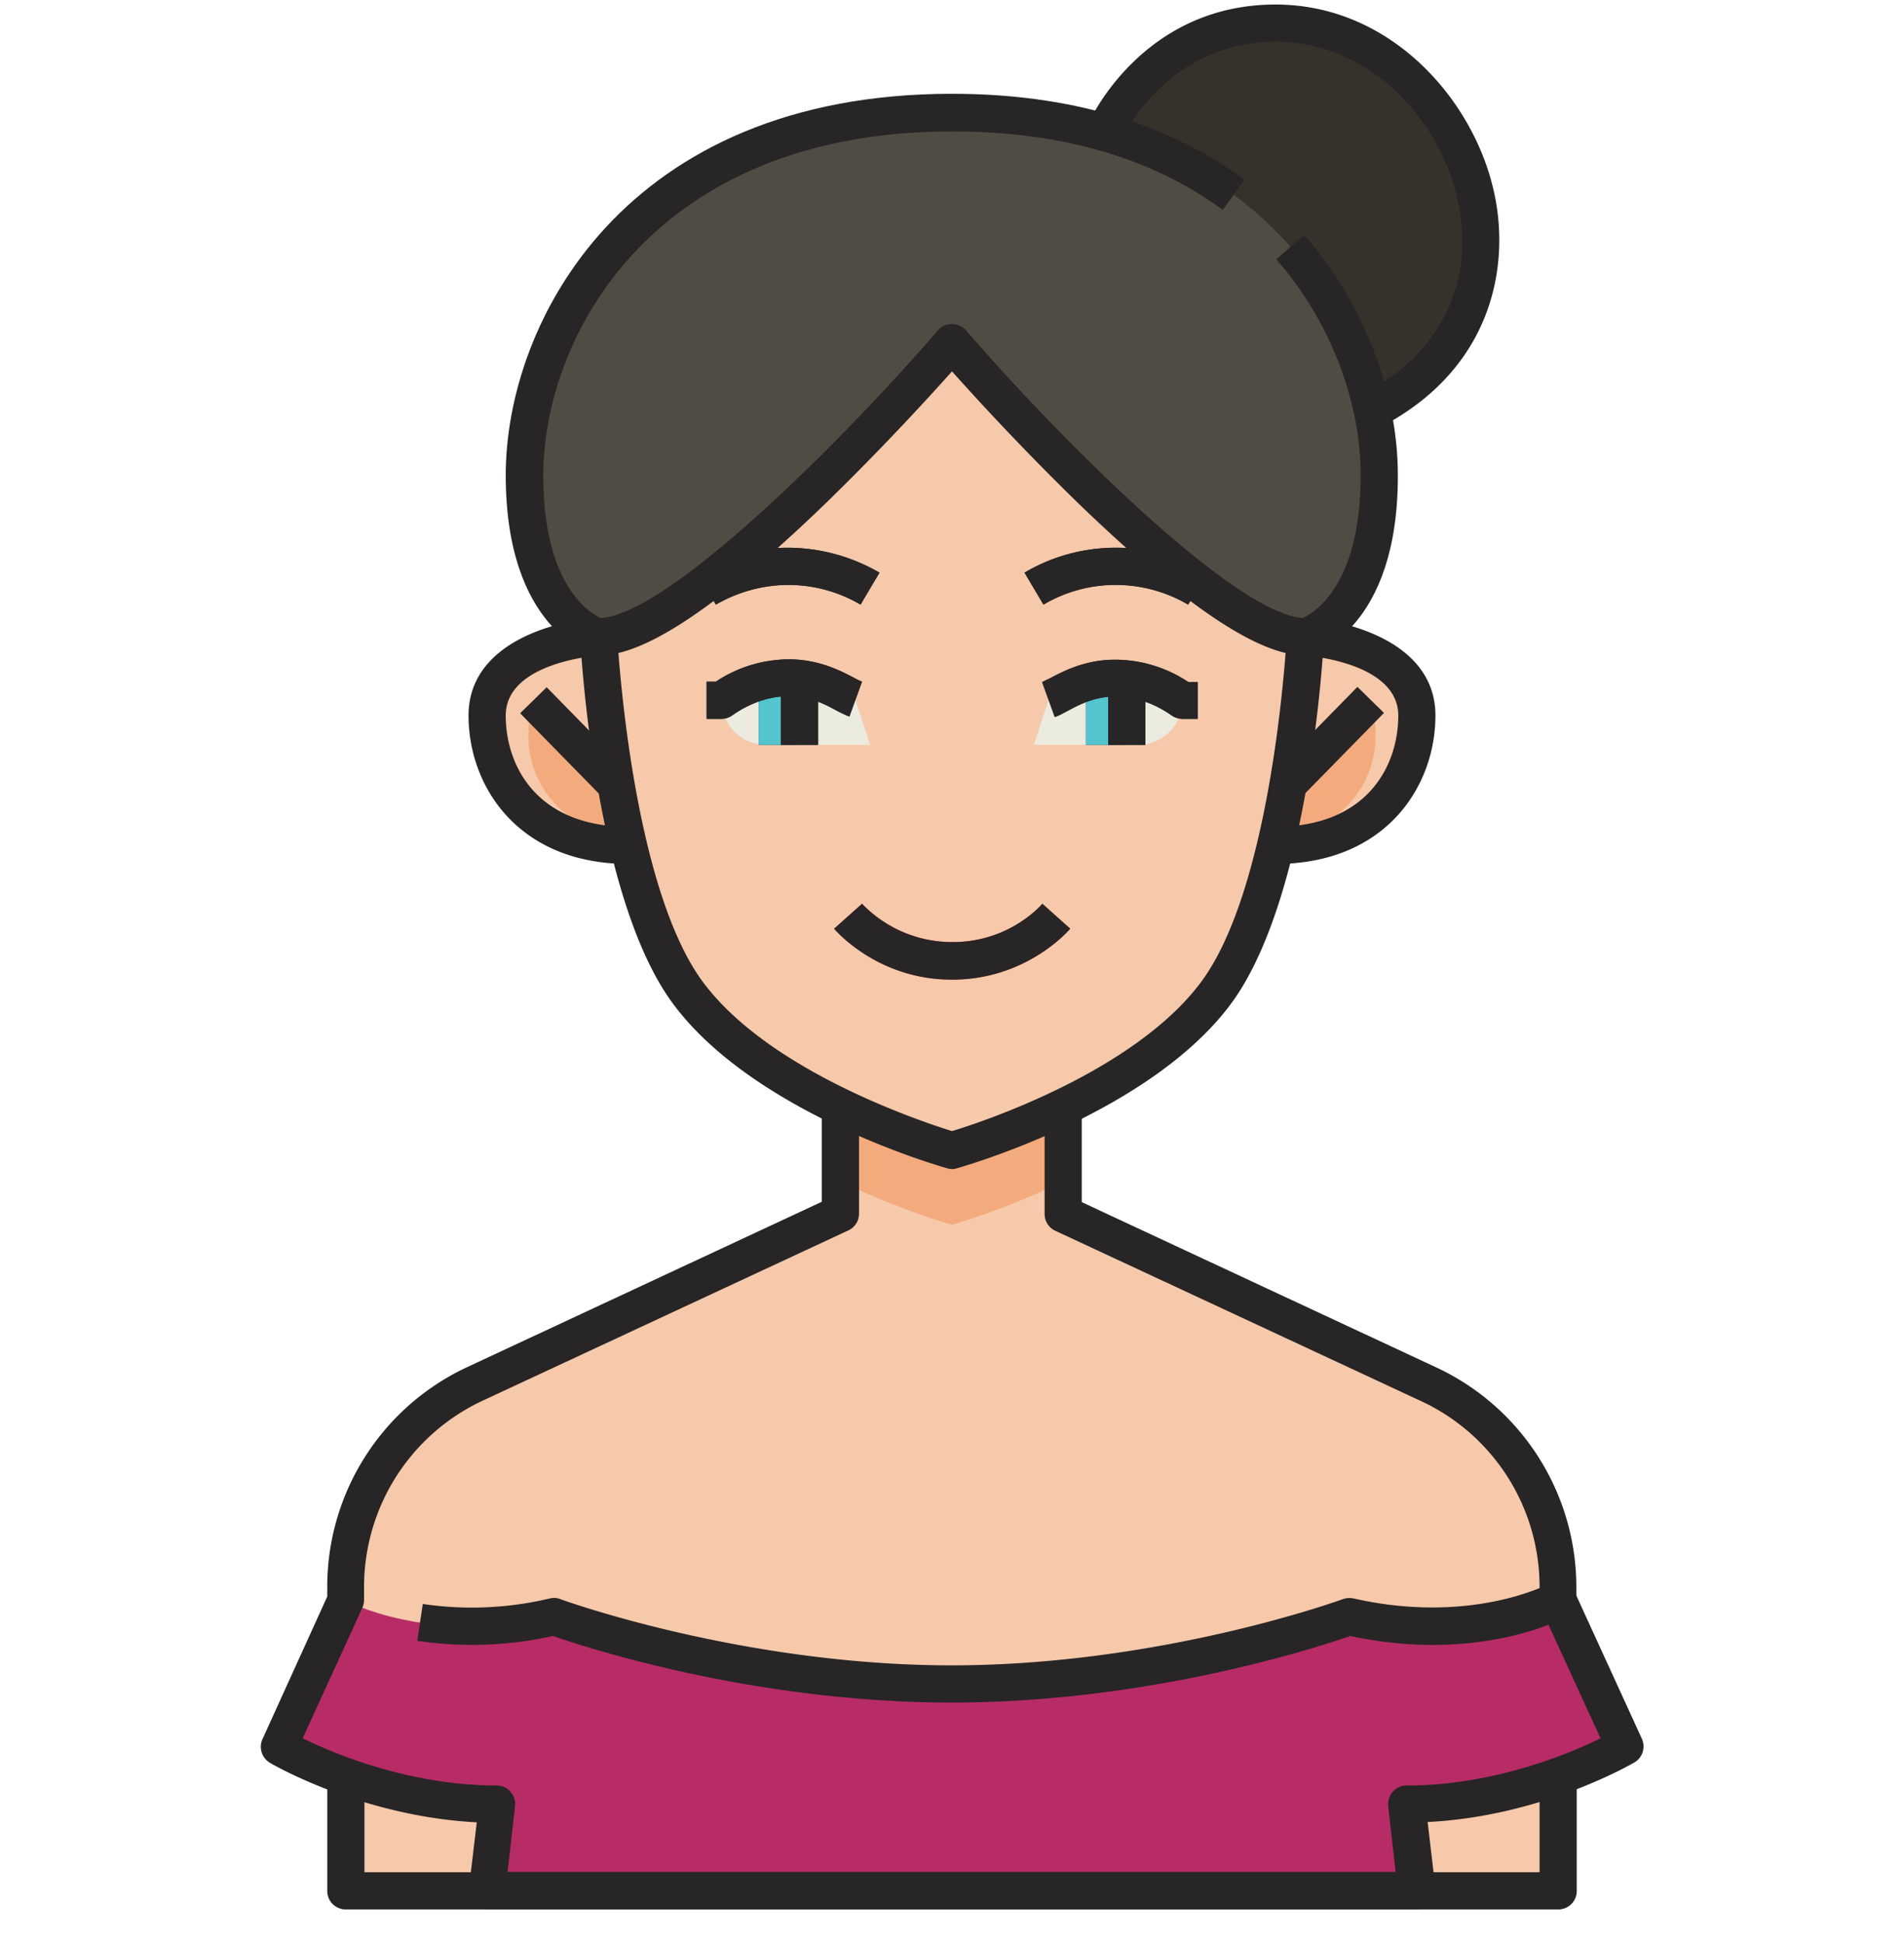 <svg width="50" height="51" viewBox="0 0 50 51" fill="none" xmlns="http://www.w3.org/2000/svg"><g clip-path="url(#clip0_414_53665)"><path d="M33.496 22.189c2.49 0 3.711-1.64 3.711-3.408s-2.549-2.06-2.93-2.06l-.78 5.468z" fill="#F6C9AA"/><path d="M33.496 20.92l2.49-2.54s1.026 2.774-2.49 3.809v-1.27z" fill="#F3AB7D"/><path d="M16.504 22.189c-2.49 0-3.711-1.64-3.711-3.408s2.549-2.06 2.93-2.06l.78 5.468z" fill="#F6C9AA"/><path d="M16.504 20.92l-2.49-2.54s-1.026 2.774 2.49 3.809v-1.27z" fill="#F3AB7D"/><path d="M29.004 3.478S30.274.607 33.496.607c4.883 0 7.93 7.344 2.549 10.166" fill="#35322B"/><path d="M34.277 16.72s1.953-.537 1.953-4.248c0-3.71-2.88-9.521-11.23-9.521-8.35 0-11.23 5.81-11.23 9.521 0 3.711 1.953 4.248 1.953 4.248" fill="#504C43"/><path d="M27.93 28.146h-5.86v3.71l-9.61 4.474a5.87 5.87 0 00-3.378 5.312v7.988h31.836v-7.988a5.87 5.87 0 00-3.379-5.312l-9.61-4.473v-3.711z" fill="#F6C9AA"/><path d="M22.07 28.146v2.861A20.223 20.223 0 0025 32.15s1.348-.381 2.93-1.143v-2.861h-5.86z" fill="#F3AB7D"/><path d="M34.277 16.72s-.332 6.621-2.343 9.346C29.883 28.83 25 30.196 25 30.196s-4.883-1.366-6.934-4.13c-2.011-2.715-2.343-9.346-2.343-9.346C18.33 16.72 25 9.005 25 9.005s6.67 7.715 9.277 7.715z" fill="#F6C9AA"/><path d="M42.676 45.851l-1.758-3.838s-2.178 1.182-5.478.43c0 0-4.795 1.767-10.44 1.767s-10.44-1.767-10.44-1.767c-3.3.752-5.478-.43-5.478-.43l-1.758 3.838s2.578 1.514 5.733 1.514l-.264 2.265h24.414l-.264-2.265c3.155 0 5.733-1.514 5.733-1.514z" fill="#B72C67"/><path d="M25 25.714c-1.816 0-2.9-1.113-3.096-1.337l.733-.655a3.31 3.31 0 002.373 1.006h.03c1.376-.01 2.187-.84 2.333-1.006l.732.654c-.195.225-1.27 1.319-3.056 1.338H25z" fill="#D84861"/><path d="M31.055 18.38c-.264-.185-.899-.576-1.758-.586-.879-.01-1.494.47-1.758.567l-.39 1.191h2.734c.644 0 1.172-.527 1.172-1.172zm-12.11 0c.264-.185.899-.576 1.758-.586.879-.01 1.494.47 1.758.567l.39 1.191h-2.734a1.175 1.175 0 01-1.172-1.172z" fill="#EBEBDF"/><path d="M19.922 17.794h.976v1.758h-.976v-1.758zm8.594 0h.976v1.758h-.976v-1.758z" fill="#35322B"/><path d="M19.922 17.794h.976v1.758h-.976v-1.758zm8.594 0h.976v1.758h-.976v-1.758z" fill="#54C5CF"/><path d="M20.508 17.794h.976v1.758h-.976v-1.758zm8.594 0h.976v1.758h-.976v-1.758z" fill="#35322B"/><path d="M18.945 18.869h-.39v-.977h.244a3.491 3.491 0 011.904-.586h.02c.79 0 1.377.313 1.728.498.069.04.156.078.186.088l-.332.918a4.222 4.222 0 01-.313-.146c-.303-.166-.723-.391-1.26-.391h-.01c-.507 0-1.025.176-1.484.498a.5.5 0 01-.293.098zm12.5 0h-.39a.509.509 0 01-.284-.088c-.459-.322-.966-.498-1.484-.498h-.01c-.547 0-.957.224-1.26.39-.117.059-.214.118-.312.147l-.332-.918c.03-.01.117-.059.186-.088.351-.186.947-.508 1.748-.498a3.49 3.49 0 011.904.586h.244v.967h-.01zM18.799 15.87l-.498-.84a4.669 4.669 0 012.392-.653h.03a4.817 4.817 0 012.373.654l-.498.84a3.75 3.75 0 00-3.799 0zm12.402 0a3.779 3.779 0 00-1.924-.517c-.83 0-1.484.283-1.875.518l-.498-.84a4.785 4.785 0 012.373-.655 4.665 4.665 0 012.422.655l-.498.84z" fill="#35322B"/><path d="M14.356 18.039l2.16 2.203-.697.683-2.16-2.203.697-.683zm21.291-.009l.697.683-2.16 2.203-.698-.683 2.16-2.203zm1.56 32.089H12.793a.469.469 0 01-.361-.166.496.496 0 01-.118-.381l.206-1.739c-2.999-.156-5.333-1.503-5.43-1.562a.488.488 0 01-.196-.625l1.7-3.74v-.264a6.358 6.358 0 013.662-5.752l9.326-4.346v-2.49h.976v2.803a.48.48 0 01-.283.44l-9.609 4.472a5.396 5.396 0 00-3.106 4.863v.371a.533.533 0 01-.048.206l-1.563 3.417c.81.4 2.803 1.24 5.098 1.24.136 0 .273.06.361.167a.497.497 0 01.117.38l-.195 1.72h23.32l-.195-1.72a.497.497 0 01.117-.38.469.469 0 01.361-.166c2.295 0 4.288-.84 5.098-1.24l-1.367-2.98c-.83.323-2.705.831-5.205.294-.84.293-5.274 1.748-10.469 1.748-5.195 0-9.629-1.455-10.469-1.748a9.78 9.78 0 01-3.564.127l.146-.967a8.815 8.815 0 003.34-.146.44.44 0 01.274.02c.049.019 4.785 1.737 10.273 1.737 5.489 0 10.225-1.718 10.274-1.738a.524.524 0 01.273-.02c3.086.704 5.117-.37 5.137-.38a.487.487 0 01.684.225l1.757 3.837a.488.488 0 01-.195.625c-.108.059-2.442 1.416-5.43 1.563l.205 1.738a.497.497 0 01-.117.38.499.499 0 01-.371.177z" fill="#272526"/><path d="M40.918 50.119H9.082a.483.483 0 01-.488-.489v-2.988h.976v2.5h30.86v-2.5h.976v2.988a.483.483 0 01-.488.489zm.488-7.91h-.976v-.567a5.374 5.374 0 00-3.106-4.863l-9.61-4.473a.481.481 0 01-.282-.44v-2.802h.976v2.49l9.326 4.346a6.368 6.368 0 013.662 5.752v.556h.01zM25 25.714c-1.817 0-2.9-1.113-3.096-1.337l.733-.655a3.277 3.277 0 002.402 1.006c1.377-.01 2.188-.84 2.334-1.006l.732.654c-.195.225-1.27 1.319-3.056 1.338h-.05zm-6.201-9.844l-.498-.84a4.669 4.669 0 012.392-.653h.03a4.817 4.817 0 012.373.654l-.498.84a3.704 3.704 0 00-1.875-.518c-.85 0-1.514.283-1.924.518zm1.709 1.924h.976v1.758h-.976v-1.758z" fill="#272526"/><path d="M18.945 18.869h-.39v-.977h.244a3.49 3.49 0 011.904-.586h.02c.79 0 1.377.313 1.728.498a1.4 1.4 0 00.186.088l-.332.918a4.241 4.241 0 01-.313-.146c-.303-.166-.723-.391-1.26-.391h-.01c-.507 0-1.025.176-1.484.498a.5.5 0 01-.293.098zm12.256-2.999a3.75 3.75 0 00-3.799 0l-.498-.84a4.685 4.685 0 012.373-.653h.03c1.064 0 1.884.351 2.392.654l-.498.84zm-2.099 1.924h.976v1.758h-.976v-1.758z" fill="#272526"/><path d="M31.445 18.869h-.39a.509.509 0 01-.284-.088c-.459-.322-.966-.498-1.484-.498-.547 0-.967.224-1.28.39-.116.059-.214.118-.312.147l-.332-.918c.03-.01.117-.059.186-.088.351-.186.937-.498 1.728-.498h.02a3.49 3.49 0 011.904.586h.244v.967zm-14.941 3.808c-2.881 0-4.2-2.021-4.2-3.896 0-2.1 2.745-2.55 3.419-2.55v.977c-.03 0-2.442.167-2.442 1.573 0 1.347.84 2.92 3.223 2.92v.976zm16.992 0v-.976c2.383 0 3.223-1.573 3.223-2.92 0-1.406-2.422-1.572-2.442-1.572v-.977c.674 0 3.418.45 3.418 2.549 0 1.875-1.318 3.896-4.199 3.896z" fill="#272526"/><path d="M15.596 17.189c-.098-.03-2.315-.684-2.315-4.717 0-4.023 3.125-10.01 11.719-10.01 3.066 0 5.654.762 7.685 2.256l-.576.791c-1.855-1.367-4.248-2.06-7.1-2.06-7.88 0-10.742 5.4-10.742 9.033 0 3.242 1.534 3.76 1.602 3.78l-.273.927zm18.808 0l-.263-.938.127.47-.137-.47c.068-.02 1.601-.537 1.601-3.779 0-1.973-.83-4.092-2.216-5.664l.732-.644c1.543 1.757 2.46 4.11 2.46 6.308.01 4.033-2.206 4.697-2.304 4.717z" fill="#272526"/><path d="M36.27 11.203l-.45-.87c2.06-1.083 2.969-3.027 2.432-5.205-.488-2.002-2.285-4.033-4.756-4.033-2.871 0-4.033 2.549-4.043 2.578l-.889-.39C28.614 3.146 30 .119 33.496.119c2.969 0 5.117 2.402 5.703 4.775.508 2.041 0 4.775-2.93 6.309zM25 30.685c-.049 0-.088-.01-.127-.02-.205-.058-5.068-1.445-7.197-4.316-2.08-2.803-2.422-9.336-2.442-9.61a.457.457 0 01.137-.36.49.49 0 01.352-.157c1.738 0 6.386-4.629 8.906-7.549a.474.474 0 01.37-.166c.147 0 .274.059.372.166 2.52 2.92 7.178 7.55 8.906 7.55.137 0 .264.058.352.155a.537.537 0 01.137.362c-.01.273-.362 6.806-2.442 9.61-2.129 2.87-6.992 4.257-7.197 4.316-.04.01-.078.02-.127.02zM16.24 17.14c.117 1.514.606 6.455 2.217 8.633 1.748 2.354 5.762 3.672 6.543 3.916.781-.234 4.795-1.563 6.543-3.916 1.611-2.168 2.1-7.12 2.217-8.633-1.23-.293-3.018-1.592-5.44-3.926A70.159 70.159 0 0125 9.748a70.098 70.098 0 01-3.32 3.466c-2.422 2.334-4.21 3.633-5.44 3.926z" fill="#272526"/></g><defs><clipPath id="clip0_414_53665"><path fill="#fff" transform="translate(0 .119)" d="M0 0h50v50H0z"/></clipPath></defs></svg>